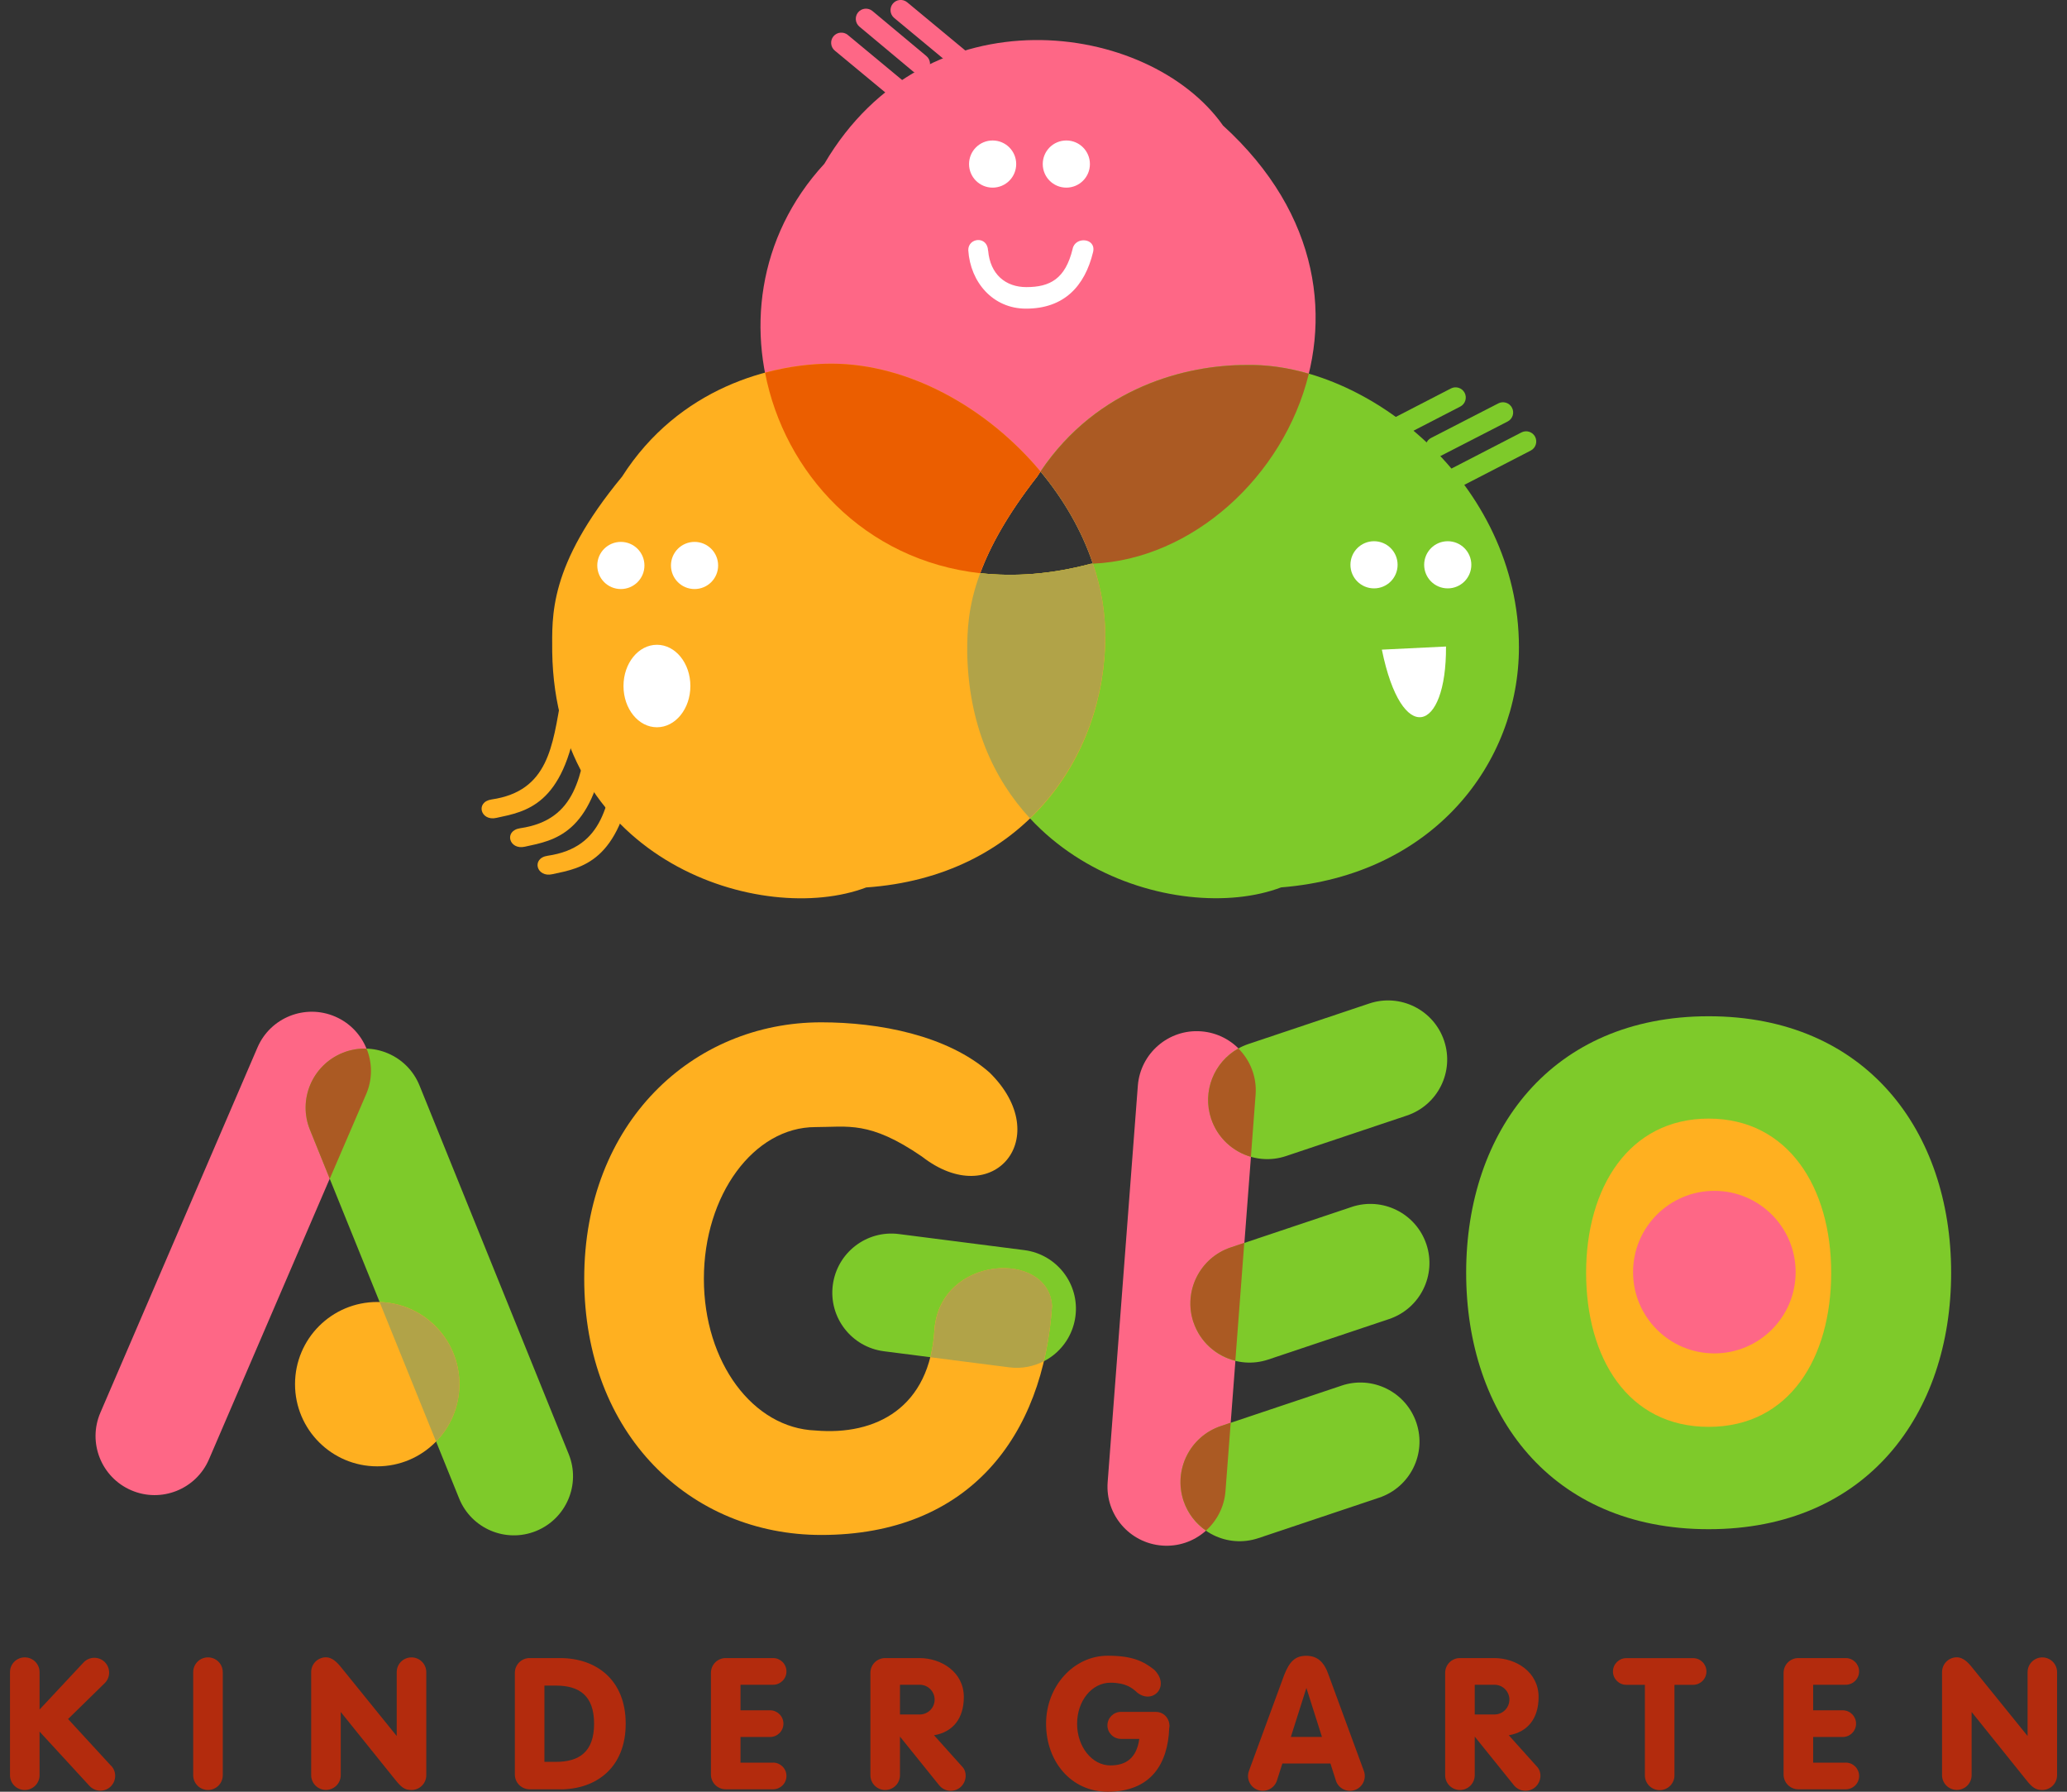 <svg width="120" height="104" viewBox="0 0 120 104" fill="none" xmlns="http://www.w3.org/2000/svg">
<rect x="0" y="0" width="120" height="104" fill="#333333" stroke="none"/>
<g clip-path="url(#clip0_403_10825)">
<path d="M12.131 84.709C11.383 86.447 9.362 87.252 7.623 86.504C5.88 85.756 5.079 83.736 5.827 81.998L14.948 60.801C15.697 59.059 17.717 58.258 19.456 59.006C21.195 59.754 22 61.774 21.252 63.512L12.131 84.709Z" fill="#FE6786"/>
<path d="M26.654 86.975C27.362 88.73 29.365 89.58 31.122 88.867C32.878 88.154 33.728 86.156 33.015 84.4L24.356 63.01C23.647 61.254 21.644 60.405 19.888 61.118C18.131 61.831 17.282 63.828 17.995 65.584L26.654 86.975Z" fill="#7ECA2A"/>
<path d="M59.468 72.563C61.347 72.805 62.677 74.521 62.435 76.4C62.193 78.279 60.476 79.608 58.596 79.366L51.315 78.433C49.435 78.191 48.106 76.475 48.348 74.596C48.59 72.717 50.307 71.388 52.186 71.63L59.468 72.563Z" fill="#7ECA2A"/>
<path d="M71.146 86.552C71.001 88.44 69.354 89.857 67.466 89.712C65.577 89.567 64.16 87.921 64.305 86.033L66.057 63.023C66.203 61.136 67.849 59.718 69.737 59.864C71.626 60.009 73.043 61.655 72.898 63.542L71.146 86.552Z" fill="#FE6786"/>
<path d="M79.493 58.248C81.289 57.646 83.235 58.614 83.838 60.409C84.441 62.205 83.472 64.15 81.676 64.752L74.664 67.102C72.868 67.705 70.922 66.737 70.319 64.942C69.716 63.146 70.684 61.201 72.48 60.598L79.493 58.248Z" fill="#7ECA2A"/>
<path d="M78.463 70.059C80.259 69.456 82.204 70.424 82.808 72.22C83.41 74.015 82.442 75.96 80.646 76.563L73.633 78.913C71.837 79.516 69.892 78.547 69.289 76.752C68.686 74.957 69.654 73.012 71.454 72.409L78.467 70.059H78.463Z" fill="#7ECA2A"/>
<path d="M77.885 80.427C79.681 79.824 81.627 80.792 82.23 82.588C82.833 84.383 81.865 86.328 80.069 86.931L73.056 89.281C71.26 89.884 69.314 88.916 68.711 87.12C68.108 85.325 69.077 83.38 70.877 82.777L77.89 80.427H77.885Z" fill="#7ECA2A"/>
<path d="M26.672 80.343C26.672 82.979 24.537 85.113 21.9 85.113C19.263 85.113 17.128 82.979 17.128 80.343C17.128 77.707 19.263 75.573 21.9 75.573C24.537 75.573 26.672 77.707 26.672 80.343Z" fill="#FFB020"/>
<path d="M61.078 75.784C60.581 83.353 56.271 89.096 47.678 89.096C40.08 89.096 33.917 83.265 33.917 74.218C33.917 65.17 40.208 59.34 47.678 59.34C51.032 59.34 54.99 60.092 57.446 62.253C61.263 65.993 57.666 70.359 53.52 67.129C50.473 65.038 49.228 65.421 47.339 65.421C43.76 65.421 40.864 69.364 40.864 74.227C40.864 79.089 43.725 82.895 47.339 83.032C50.839 83.335 53.995 81.725 54.25 77.14C54.616 72.849 60.853 72.554 61.074 75.784H61.078Z" fill="#FFB020"/>
<path d="M70.314 64.942C70.688 66.051 71.573 66.847 72.621 67.147L72.894 63.543C72.973 62.504 72.577 61.541 71.894 60.858C70.481 61.646 69.781 63.349 70.314 64.942Z" fill="#AB5A23"/>
<path d="M69.288 76.748C69.675 77.901 70.617 78.71 71.718 78.983L72.237 72.141L71.449 72.405C69.653 73.007 68.685 74.953 69.284 76.748H69.288Z" fill="#AB5A23"/>
<path d="M68.711 87.116C68.958 87.846 69.424 88.436 70.014 88.841C70.648 88.273 71.075 87.468 71.146 86.548L71.449 82.579L70.877 82.773C69.081 83.376 68.113 85.321 68.711 87.116Z" fill="#AB5A23"/>
<path d="M21.283 60.867C20.816 60.849 20.345 60.928 19.888 61.113C18.131 61.826 17.282 63.824 17.995 65.579L19.144 68.422L21.257 63.511C21.635 62.636 21.618 61.69 21.283 60.871V60.867Z" fill="#AB5A23"/>
<path d="M22.036 75.573L25.316 83.674C26.157 82.816 26.672 81.641 26.672 80.343C26.672 77.756 24.607 75.648 22.036 75.578V75.573Z" fill="#B1A348"/>
<path d="M54.255 77.14C54.22 77.738 54.136 78.284 54.013 78.781L58.595 79.367C59.313 79.459 60.004 79.318 60.603 79.01C60.845 77.98 61.003 76.902 61.078 75.78C60.858 72.555 54.62 72.845 54.255 77.135V77.14Z" fill="#B1A348"/>
<path d="M113.274 73.875C113.274 82.095 108.361 88.762 99.196 88.762C90.031 88.762 85.118 82.095 85.118 73.875C85.118 65.655 90.057 58.988 99.196 58.988C108.335 58.988 113.274 65.655 113.274 73.875Z" fill="#7ECA2A"/>
<path d="M106.31 73.875C106.31 78.817 103.889 82.821 99.196 82.821C94.503 82.821 92.082 78.817 92.082 73.875C92.082 68.933 94.569 64.929 99.196 64.929C103.822 64.929 106.31 68.933 106.31 73.875Z" fill="#FFB020"/>
<path d="M104.246 73.839C104.246 76.444 102.133 78.557 99.527 78.557C96.921 78.557 94.808 76.444 94.808 73.839C94.808 71.234 96.921 69.122 99.527 69.122C102.133 69.122 104.246 71.234 104.246 73.839Z" fill="#FE6786"/>
<path d="M12.074 96.202C11.599 96.202 11.216 96.585 11.216 97.06V103.04C11.216 103.516 11.599 103.899 12.074 103.899C12.55 103.899 12.933 103.516 12.933 103.04V97.06C12.933 96.585 12.55 96.202 12.074 96.202Z" fill="#B32B0D"/>
<path d="M23.889 96.203C23.414 96.203 23.031 96.585 23.031 97.061V100.766L19.747 96.709C19.417 96.308 19.144 96.198 18.924 96.198C18.448 96.198 18.065 96.581 18.065 97.056V103.037C18.065 103.512 18.448 103.895 18.924 103.895C19.399 103.895 19.782 103.512 19.782 103.037V99.371L22.925 103.279C23.295 103.745 23.489 103.899 23.889 103.899C24.365 103.899 24.748 103.516 24.748 103.041V97.061C24.748 96.585 24.365 96.203 23.889 96.203Z" fill="#B32B0D"/>
<path d="M118.57 96.203C118.095 96.203 117.712 96.585 117.712 97.061V100.766L114.428 96.709C114.098 96.308 113.825 96.198 113.604 96.198C113.129 96.198 112.746 96.581 112.746 97.056V103.037C112.746 103.512 113.129 103.895 113.604 103.895C114.08 103.895 114.463 103.512 114.463 103.037V99.371L117.602 103.279C117.971 103.745 118.165 103.899 118.566 103.899C119.041 103.899 119.424 103.516 119.424 103.041V97.061C119.424 96.585 119.037 96.203 118.566 96.203H118.57Z" fill="#B32B0D"/>
<path d="M98.302 96.246H94.415C93.988 96.246 93.641 96.594 93.641 97.021C93.641 97.447 93.988 97.795 94.415 97.795H95.494V103.049C95.494 103.524 95.877 103.907 96.352 103.907C96.828 103.907 97.211 103.524 97.211 103.049V97.795H98.294C98.721 97.795 99.068 97.447 99.068 97.021C99.068 96.594 98.721 96.246 98.294 96.246H98.302Z" fill="#B32B0D"/>
<path d="M44.883 102.315H42.99V100.823H44.707C45.134 100.823 45.482 100.475 45.482 100.049C45.482 99.622 45.134 99.274 44.707 99.274H42.99V97.791H44.883C45.31 97.791 45.658 97.444 45.658 97.017C45.658 96.59 45.31 96.242 44.883 96.242H42.141C42.141 96.242 42.136 96.242 42.132 96.242C41.656 96.242 41.273 96.625 41.273 97.1V103.001C41.273 103.477 41.656 103.859 42.132 103.859C42.132 103.859 42.136 103.859 42.141 103.859H44.883C45.31 103.859 45.658 103.512 45.658 103.085C45.658 102.658 45.31 102.31 44.883 102.31V102.315Z" fill="#B32B0D"/>
<path d="M107.156 102.315H105.263V100.823H106.98C107.407 100.823 107.754 100.475 107.754 100.049C107.754 99.622 107.407 99.274 106.98 99.274H105.263V97.791H107.156C107.583 97.791 107.93 97.444 107.93 97.017C107.93 96.59 107.583 96.242 107.156 96.242H104.413C104.413 96.242 104.409 96.242 104.404 96.242C103.929 96.242 103.546 96.625 103.546 97.1V103.001C103.546 103.477 103.929 103.859 104.404 103.859C104.404 103.859 104.409 103.859 104.413 103.859H107.156C107.583 103.859 107.93 103.512 107.93 103.085C107.93 102.658 107.583 102.31 107.156 102.31V102.315Z" fill="#B32B0D"/>
<path d="M6.452 102.499L3.952 99.78L6.105 97.672C6.43 97.324 6.408 96.783 6.065 96.457C5.717 96.132 5.176 96.154 4.85 96.497L2.297 99.23V97.06C2.297 96.585 1.914 96.202 1.438 96.202C0.963 96.202 0.58 96.585 0.58 97.06V103.04C0.58 103.516 0.963 103.899 1.438 103.899C1.914 103.899 2.297 103.516 2.297 103.04V100.51L5.194 103.661C5.515 104.009 6.061 104.035 6.408 103.714C6.756 103.392 6.783 102.847 6.461 102.499H6.452Z" fill="#B32B0D"/>
<path d="M32.513 103.864C34.617 103.864 36.325 102.601 36.325 100.053C36.325 97.505 34.617 96.242 32.513 96.242H30.761C30.761 96.242 30.753 96.242 30.748 96.242C30.273 96.242 29.89 96.625 29.89 97.1V103.001C29.89 103.468 30.259 103.842 30.722 103.859H32.513V103.864ZM32.276 102.266H31.607V97.84H32.276C33.609 97.84 34.49 98.403 34.49 100.053C34.49 101.703 33.609 102.266 32.276 102.266Z" fill="#B32B0D"/>
<path d="M55.867 102.552L54.225 100.722C55.321 100.537 55.955 99.749 55.955 98.504C55.955 97.039 54.63 96.242 53.379 96.242H51.39C50.914 96.242 50.531 96.625 50.531 97.1V103.041C50.531 103.516 50.914 103.899 51.39 103.899C51.865 103.899 52.248 103.516 52.248 103.041V100.801L54.524 103.626C54.823 103.996 55.365 104.053 55.735 103.758C56.104 103.459 56.179 102.896 55.867 102.548V102.552ZM53.397 97.791C53.873 97.791 54.26 98.178 54.26 98.654C54.26 99.129 53.873 99.516 53.397 99.516H52.248V97.791H53.397Z" fill="#B32B0D"/>
<path d="M89.235 102.552L87.593 100.722C88.689 100.537 89.323 99.749 89.323 98.504C89.323 97.039 87.998 96.242 86.748 96.242H84.758C84.282 96.242 83.899 96.625 83.899 97.1V103.041C83.899 103.516 84.282 103.899 84.758 103.899C85.233 103.899 85.616 103.516 85.616 103.041V100.801L87.892 103.626C88.192 103.996 88.733 104.053 89.103 103.758C89.472 103.459 89.547 102.896 89.235 102.548V102.552ZM86.765 97.791C87.241 97.791 87.628 98.178 87.628 98.654C87.628 99.129 87.241 99.516 86.765 99.516H85.616V97.791H86.765Z" fill="#B32B0D"/>
<path d="M67.893 100.149C67.893 100.119 67.888 100.088 67.884 100.057C67.835 99.67 67.51 99.366 67.109 99.366H65.075C64.644 99.366 64.292 99.718 64.292 100.149C64.292 100.581 64.644 100.933 65.075 100.933H66.141C65.991 102.033 65.383 102.473 64.463 102.473C63.398 102.473 62.531 101.39 62.531 100.053C62.531 98.715 63.398 97.672 64.463 97.672C65.353 97.672 65.736 97.976 66.026 98.249C66.933 98.961 67.968 97.866 67.004 96.915C66.37 96.422 65.745 96.106 64.309 96.106C62.333 96.106 60.73 97.874 60.73 100.053C60.73 102.231 62.17 104 64.309 104C66.827 104 67.805 102.367 67.879 100.308C67.888 100.255 67.897 100.202 67.897 100.149H67.893Z" fill="#B32B0D"/>
<path d="M79.18 102.795L77.138 97.237C76.874 96.458 76.477 96.11 75.83 96.11C75.183 96.11 74.853 96.458 74.549 97.237L72.507 102.795C72.344 103.239 72.573 103.732 73.017 103.895C73.462 104.058 73.955 103.829 74.122 103.384L74.448 102.363H77.239L77.565 103.384C77.728 103.829 78.221 104.058 78.67 103.895C79.114 103.732 79.343 103.239 79.18 102.795ZM74.941 100.819L75.843 97.976L76.746 100.819H74.937H74.941Z" fill="#B32B0D"/>
<path d="M53.903 5.914C54.154 6.121 54.189 6.495 53.982 6.746C53.775 6.996 53.401 7.032 53.15 6.82L48.466 2.939C48.215 2.732 48.18 2.358 48.387 2.107C48.594 1.857 48.968 1.821 49.219 2.028L53.903 5.914Z" fill="#FE6786"/>
<path d="M57.354 4.017C57.605 4.224 57.64 4.598 57.429 4.849C57.222 5.1 56.848 5.135 56.597 4.928L51.913 1.043C51.662 0.836 51.627 0.462 51.834 0.211C52.041 -0.04 52.415 -0.075 52.666 0.132L57.35 4.017H57.354Z" fill="#FE6786"/>
<path d="M53.779 3.251C54.03 3.458 54.065 3.832 53.858 4.083C53.652 4.334 53.277 4.369 53.026 4.162L49.897 1.549C49.646 1.342 49.611 0.968 49.817 0.717C50.024 0.466 50.398 0.431 50.649 0.638L53.779 3.251Z" fill="#FE6786"/>
<path d="M82.922 27.89C82.631 28.039 82.517 28.396 82.666 28.686C82.816 28.977 83.173 29.091 83.463 28.942L88.869 26.152C89.159 26.002 89.269 25.646 89.124 25.355C88.975 25.065 88.618 24.95 88.328 25.1L82.922 27.89Z" fill="#7ECA2A"/>
<path d="M78.828 25.338C78.537 25.488 78.423 25.844 78.573 26.134C78.722 26.425 79.079 26.539 79.369 26.39L84.775 23.6C85.066 23.45 85.18 23.094 85.031 22.803C84.881 22.513 84.524 22.399 84.234 22.548L78.828 25.338Z" fill="#7ECA2A"/>
<path d="M83.08 25.421C82.789 25.571 82.675 25.927 82.825 26.218C82.974 26.508 83.331 26.622 83.621 26.473L87.526 24.466C87.817 24.317 87.931 23.96 87.781 23.67C87.632 23.379 87.275 23.265 86.985 23.414L83.08 25.421Z" fill="#7ECA2A"/>
<path d="M70.987 7.265C66.691 1.214 53.793 -0.603 47.859 9.505C40.001 18.033 45.389 31.986 56.905 33.267C57.473 31.731 58.468 29.892 60.211 27.661C60.273 27.56 60.339 27.467 60.405 27.37C61.743 28.977 62.8 30.798 63.447 32.721C73.602 32.277 82.442 17.676 70.983 7.269L70.987 7.265Z" fill="#FE6786"/>
<path d="M60.409 27.367C61.747 28.973 62.804 30.795 63.451 32.718C63.407 32.718 63.363 32.722 63.319 32.726C61.026 33.338 58.877 33.488 56.905 33.268C56.183 35.217 56.152 36.678 56.152 37.831C56.333 50.038 68.364 53.787 74.377 51.508C83.217 50.803 88.182 44.286 88.182 37.567C88.182 28.044 79.343 21.004 72.317 21.184C68.945 21.184 63.759 22.416 60.436 27.314L60.405 27.367H60.409Z" fill="#7ECA2A"/>
<path d="M63.451 32.718C63.407 32.718 63.363 32.722 63.319 32.727C61.025 33.338 58.877 33.488 56.905 33.268C57.473 31.732 58.468 29.893 60.211 27.662C60.272 27.56 60.338 27.468 60.404 27.371C57.314 23.666 52.736 21.109 48.263 21.109C44.812 21.109 39.424 22.482 36.114 27.666C31.813 32.872 32.059 35.776 32.059 37.835C32.24 50.042 44.271 53.791 50.284 51.512C59.326 50.887 64.168 44.027 64.168 36.925C64.168 35.53 63.926 34.144 63.482 32.81L63.451 32.722V32.718Z" fill="#FFB020"/>
<path d="M56.909 33.268C57.477 31.732 58.472 29.893 60.215 27.662C60.277 27.56 60.343 27.468 60.409 27.371C57.319 23.666 52.74 21.109 48.268 21.109C47.145 21.109 45.812 21.255 44.416 21.633C45.534 27.437 50.17 32.524 56.909 33.272V33.268Z" fill="#EB5E00"/>
<path d="M60.409 27.366C61.747 28.972 62.804 30.794 63.451 32.717C69.196 32.466 74.518 27.683 75.984 21.694C74.747 21.333 73.51 21.157 72.321 21.188C68.936 21.188 63.728 22.433 60.409 27.371V27.366Z" fill="#AB5A23"/>
<path d="M64.169 36.919C64.169 35.493 63.913 34.081 63.451 32.717C63.407 32.717 63.363 32.721 63.319 32.726C61.026 33.337 58.877 33.487 56.905 33.267C56.183 35.216 56.152 36.677 56.152 37.83C56.214 42.015 57.667 45.201 59.793 47.498C62.667 44.73 64.164 40.862 64.164 36.924L64.169 36.919Z" fill="#B1A348"/>
<path d="M32.583 40.471C32.077 43.274 31.857 45.918 28.546 46.403C27.578 46.543 27.899 47.692 28.828 47.472C30.523 47.107 32.724 46.763 33.521 41.624L32.583 40.475V40.471Z" fill="#FFB020"/>
<path d="M34.238 42.143C33.732 44.946 33.512 47.59 30.201 48.074C29.233 48.215 29.554 49.364 30.483 49.144C32.178 48.778 34.379 48.44 35.176 43.295L34.238 42.147V42.143Z" fill="#FFB020"/>
<path d="M35.832 43.74C35.326 46.543 35.106 49.188 31.795 49.672C30.827 49.813 31.148 50.961 32.077 50.741C33.772 50.38 35.973 50.037 36.77 44.893L35.832 43.745V43.74Z" fill="#FFB020"/>
<path d="M57.627 10.891C58.383 10.891 58.996 10.279 58.996 9.523C58.996 8.767 58.383 8.154 57.627 8.154C56.871 8.154 56.258 8.767 56.258 9.523C56.258 10.279 56.871 10.891 57.627 10.891Z" fill="white"/>
<path d="M63.275 9.523C63.275 10.28 62.663 10.891 61.906 10.891C61.149 10.891 60.537 10.28 60.537 9.523C60.537 8.766 61.149 8.154 61.906 8.154C62.663 8.154 63.275 8.766 63.275 9.523Z" fill="white"/>
<path d="M37.413 32.823C37.413 33.58 36.801 34.191 36.044 34.191C35.287 34.191 34.675 33.58 34.675 32.823C34.675 32.066 35.287 31.454 36.044 31.454C36.801 31.454 37.413 32.066 37.413 32.823Z" fill="white"/>
<path d="M41.691 32.823C41.691 33.58 41.079 34.191 40.322 34.191C39.565 34.191 38.953 33.58 38.953 32.823C38.953 32.066 39.565 31.454 40.322 31.454C41.079 31.454 41.691 32.066 41.691 32.823Z" fill="white"/>
<path d="M81.138 32.784C81.138 33.541 80.527 34.152 79.769 34.152C79.012 34.152 78.4 33.541 78.4 32.784C78.4 32.027 79.012 31.415 79.769 31.415C80.527 31.415 81.138 32.027 81.138 32.784Z" fill="white"/>
<path d="M85.418 32.784C85.418 33.541 84.806 34.152 84.049 34.152C83.292 34.152 82.68 33.541 82.68 32.784C82.68 32.027 83.292 31.415 84.049 31.415C84.806 31.415 85.418 32.027 85.418 32.784Z" fill="white"/>
<path d="M57.367 14.548C57.486 15.921 58.376 16.665 59.586 16.665C60.96 16.665 61.849 16.185 62.271 14.451C62.408 13.712 63.649 13.8 63.46 14.627C62.976 16.625 61.765 17.915 59.564 17.915C57.645 17.915 56.333 16.383 56.214 14.526C56.197 13.8 57.319 13.664 57.363 14.548H57.367Z" fill="white"/>
<path d="M40.08 39.82C40.08 41.14 39.213 42.214 38.139 42.214C37.065 42.214 36.197 41.144 36.197 39.82C36.197 38.495 37.065 37.426 38.139 37.426C39.213 37.426 40.08 38.495 40.08 39.82Z" fill="white"/>
<path d="M83.948 37.527L80.224 37.708C81.377 43.367 83.979 42.548 83.948 37.527Z" fill="white"/>
</g>
<defs>
<clipPath id="clip0_403_10825">
<rect width="118.857" height="104" fill="white" transform="translate(0.571)"/>
</clipPath>
</defs>
</svg>
